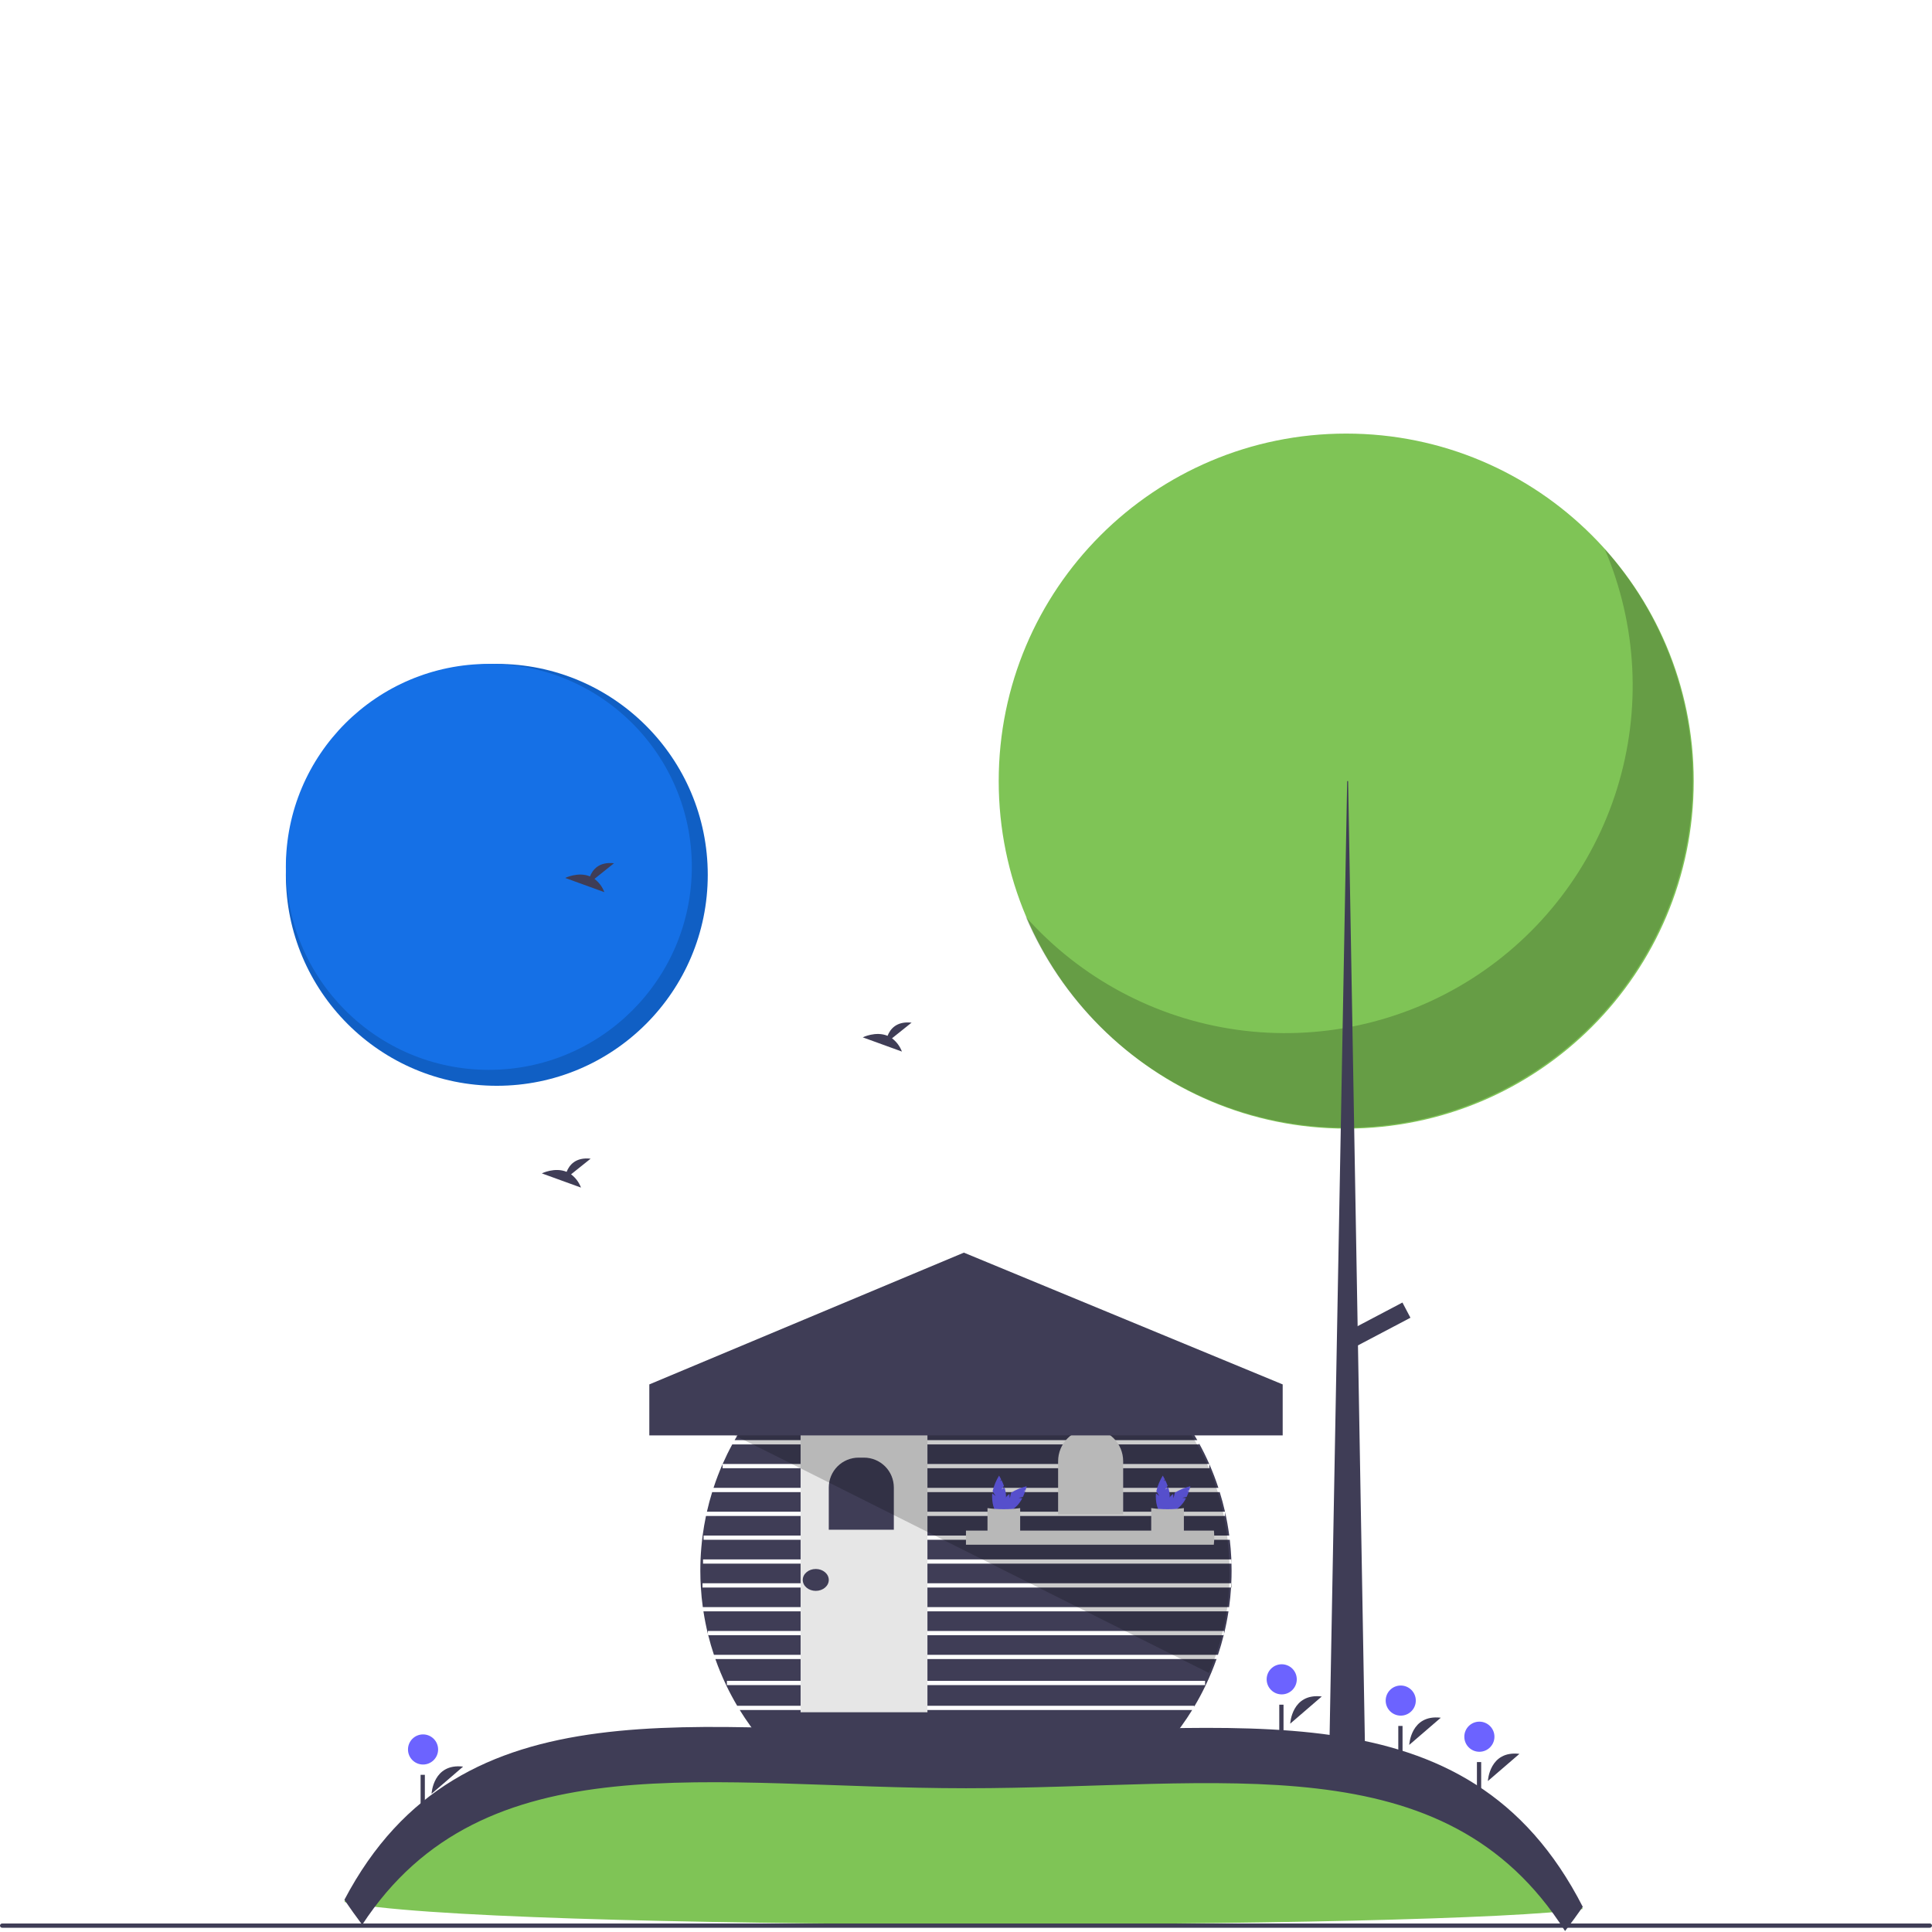 <?xml version="1.0" encoding="UTF-8"?>
<!-- Generated by Pixelmator Pro 3.5.1 -->
<svg width="909" height="909" viewBox="0 0 909 909" xmlns="http://www.w3.org/2000/svg">
    <clipPath id="clipPath1">
        <path d="M 0 204 L 909 204 L 909 1052 L 0 1052 Z"/>
    </clipPath>
    <g id="Associer" clip-path="url(#clipPath1)">
        <path id="Trac" fill="#3f3d56" stroke="none" d="M 336.58 780.581 C 338.066 784.798 339.782 788.931 341.72 792.961 L 341.72 792.971 C 343.29 796.251 344.997 799.447 346.84 802.561 L 561.86 802.561 L 561.86 802.991 C 563.81 799.741 565.603 796.394 567.24 792.951 C 569.182 788.926 570.898 784.796 572.38 780.581 L 336.58 780.581 Z M 342 792.831 L 342 790.831 L 566.99 790.831 L 566.99 792.831 L 342 792.831 Z M 358.76 819.371 L 550.2 819.371 C 554.127 814.702 557.706 809.752 560.91 804.561 L 348.05 804.561 C 351.254 809.752 354.834 814.702 358.76 819.371 Z"/>
        <path id="path1" fill="#3f3d56" stroke="none" d="M 575.74 769.361 C 574.97 772.491 574.07 775.561 573.06 778.581 L 335.9 778.581 C 334.89 775.561 333.99 772.491 333.22 769.361 L 575.74 769.361 Z"/>
        <path id="path2" fill="#3f3d56" stroke="none" d="M 575.89 768.771 L 575.89 767.361 L 333.07 767.361 L 333.07 768.771 C 332.22 765.291 331.517 761.747 330.96 758.141 L 578 758.141 C 577.45 761.741 576.747 765.284 575.89 768.771 Z"/>
        <path id="path3" fill="#3f3d56" stroke="none" d="M 330.52 744.921 L 330.52 746.921 L 579.21 746.921 C 579.02 750.031 578.72 753.101 578.29 756.141 L 330.67 756.141 C 330.25 753.121 329.94 750.061 329.76 746.961 C 329.58 744.341 329.5 741.701 329.5 739.031 C 329.5 737.231 329.54 735.441 329.61 733.661 L 329.61 733.641 C 329.78 729.851 330.107 726.111 330.59 722.421 L 330.59 722.411 C 331.01 719.321 331.533 716.267 332.16 713.251 L 576.4 713.251 L 576.4 711.431 C 577.22 715.051 577.873 718.731 578.36 722.471 L 331.03 722.471 L 331.03 724.471 L 578.61 724.471 C 578.94 727.261 579.173 730.074 579.31 732.911 L 579.34 733.691 L 330.78 733.691 L 330.78 735.691 L 579.41 735.691 C 579.45 736.801 579.46 737.911 579.46 739.031 C 579.46 741.011 579.41 742.971 579.32 744.921 L 330.52 744.921 Z"/>
        <path id="path4" fill="#3f3d56" stroke="none" d="M 576.36 711.251 L 332.6 711.251 C 333.31 708.131 334.133 705.058 335.07 702.031 L 573.85 702.031 L 573.85 701.921 C 574.81 704.981 575.64 708.091 576.36 711.251 Z"/>
        <path id="path5" fill="#3f3d56" stroke="none" d="M 573.25 700.031 L 335.71 700.031 C 336.95 696.231 338.367 692.517 339.96 688.891 L 339.96 690.801 L 569 690.801 L 569 688.901 C 570.59 692.521 572.007 696.231 573.25 700.031 Z"/>
        <path id="path6" fill="#3f3d56" stroke="none" d="M 568.95 688.801 L 340 688.801 C 341.38 685.661 342.89 682.587 344.53 679.581 L 564.16 679.581 L 564.16 679.081 C 565.9 682.241 567.497 685.481 568.95 688.801 Z"/>
        <path id="path7" fill="#3f3d56" stroke="none" d="M 563.32 677.581 L 345.63 677.581 C 356.52 658.3 372.336 642.258 391.46 631.095 C 410.585 619.933 432.331 614.051 454.475 614.051 C 476.619 614.051 498.365 619.933 517.489 631.095 C 536.614 642.258 552.43 658.3 563.32 677.581 Z"/>
        <path id="path8" fill="#000000" stroke="none" opacity="0.5" d="M 333.07 768.771 C 333.11 768.97 333.16 769.167 333.22 769.361 L 333.07 769.361 L 333.07 768.771 Z"/>
        <path id="path9" fill="#000000" stroke="none" opacity="0.5" d="M 575.89 768.771 L 575.89 769.361 L 575.74 769.361 C 575.801 769.167 575.851 768.97 575.89 768.771 Z"/>
        <path id="path10" fill="#000000" stroke="none" opacity="0.5" d="M 579.46 744.921 L 579.46 746.921 L 579.21 746.921 C 579.23 746.671 579.25 746.421 579.26 746.171 C 579.28 745.751 579.3 745.341 579.32 744.921 L 579.46 744.921 Z"/>
        <path id="path11" fill="#000000" stroke="none" opacity="0.5" d="M 579.46 733.69 L 579.46 735.69 L 579.41 735.69 C 579.4 735.02 579.37 734.36 579.34 733.69 L 579.46 733.69 Z"/>
        <path id="path12" fill="#000000" stroke="none" opacity="0.5" d="M 576.4 711.25 L 576.4 711.43 C 576.39 711.37 576.37 711.31 576.36 711.25 L 576.4 711.25 Z"/>
        <path id="path13" fill="#000000" stroke="none" opacity="0.5" d="M 339.96 688.801 L 340 688.801 C 339.991 688.832 339.977 688.863 339.96 688.891 L 339.96 688.801 Z"/>
        <path id="path14" fill="#000000" stroke="none" opacity="0.5" d="M 569 688.801 L 569 688.901 C 568.986 688.866 568.969 688.833 568.95 688.801 L 569 688.801 Z"/>
        <path id="path15" fill="#000000" stroke="none" opacity="0.5" d="M 556.25 666.358 L 352.711 666.358 L 352.711 668.358 L 556.25 668.358 L 556.25 666.358 Z"/>
        <path id="path16" fill="#000000" stroke="none" opacity="0.5" d="M 548.341 655.135 L 361.127 655.135 L 361.127 657.135 L 548.341 657.135 L 548.341 655.135 Z"/>
        <path id="path17" fill="#000000" stroke="none" opacity="0.5" d="M 536.354 643.913 L 372.605 643.913 L 372.605 645.913 L 536.354 645.913 L 536.354 643.913 Z"/>
        <path id="path18" fill="#000000" stroke="none" opacity="0.5" d="M 521.304 632.684 L 385.102 632.95 L 385.105 634.95 L 521.308 634.684 L 521.304 632.684 Z"/>
        <path id="path19" fill="#e6e6e6" stroke="none" d="M 436.358 673.361 L 376.674 673.361 L 376.674 805.609 L 436.358 805.609 L 436.358 673.361 Z"/>
        <path id="path20" fill="#3f3d56" stroke="none" d="M 403.978 685.812 L 406.504 685.812 C 410.228 685.812 413.799 687.292 416.432 689.925 C 419.066 692.558 420.545 696.129 420.545 699.853 L 420.545 719.733 L 389.938 719.733 L 389.938 699.853 C 389.938 696.129 391.417 692.558 394.05 689.925 C 396.683 687.292 400.254 685.812 403.978 685.812 Z"/>
        <path id="path21" fill="#e6e6e6" stroke="none" d="M 513.143 672.204 C 517.202 672.204 521.095 673.816 523.965 676.686 C 526.835 679.556 528.447 683.448 528.447 687.507 L 528.447 712.503 L 497.84 712.503 L 497.84 687.507 C 497.84 683.448 499.452 679.556 502.322 676.686 C 505.192 673.816 509.085 672.204 513.143 672.204 Z"/>
        <path id="path22" fill="#e6e6e6" stroke="none" d="M 571.297 723.216 C 571.298 724.409 571.231 725.601 571.098 726.787 L 454.479 726.787 L 454.479 720.155 L 571.149 720.155 C 571.246 721.17 571.296 722.191 571.297 723.216 Z"/>
        <path id="path23" fill="#6c63ff" stroke="none" d="M 471.215 700.829 L 472.349 699.077 C 472.013 698.149 471.624 697.24 471.186 696.355 L 470.453 696.947 L 471.033 696.05 C 470.48 694.961 470.045 694.275 470.045 694.275 C 468.648 696.557 467.624 699.047 467.012 701.651 L 468.466 703.899 L 466.856 702.599 C 466.799 703.041 466.769 703.486 466.768 703.931 C 466.768 708.424 468.235 712.066 470.045 712.066 C 471.855 712.066 473.322 708.424 473.322 703.931 C 473.288 702.502 473.035 701.086 472.572 699.733 L 471.215 700.829 Z"/>
        <path id="path24" fill="#6c63ff" stroke="none" d="M 479.24 704.724 L 481.28 704.287 C 481.699 703.392 482.067 702.475 482.383 701.539 L 481.446 701.44 L 482.491 701.216 C 482.869 700.055 483.047 699.262 483.047 699.262 C 480.446 699.888 477.961 700.924 475.686 702.333 L 475.125 704.951 L 474.906 702.893 C 474.553 703.164 474.217 703.458 473.901 703.772 C 470.724 706.949 469.187 710.562 470.467 711.842 C 471.746 713.122 475.359 711.584 478.536 708.407 C 479.523 707.372 480.345 706.193 480.974 704.909 L 479.24 704.724 Z"/>
        <path id="path25" fill="#e6e6e6" stroke="none" d="M 479.984 722.109 C 475.253 722.411 470.097 722.091 464.612 722.109 L 464.612 709.551 C 469.711 710.266 474.885 710.266 479.984 709.551 L 479.984 722.109 Z"/>
        <path id="path26" fill="#6c63ff" stroke="none" d="M 548.244 700.829 L 549.377 699.077 C 549.041 698.149 548.653 697.24 548.214 696.355 L 547.481 696.947 L 548.062 696.05 C 547.508 694.961 547.073 694.275 547.073 694.275 C 545.677 696.557 544.653 699.047 544.04 701.651 L 545.495 703.899 L 543.884 702.599 C 543.827 703.041 543.797 703.486 543.796 703.931 C 543.796 708.424 545.263 712.066 547.073 712.066 C 548.883 712.066 550.35 708.424 550.35 703.931 C 550.317 702.502 550.064 701.086 549.601 699.733 L 548.244 700.829 Z"/>
        <path id="path27" fill="#6c63ff" stroke="none" d="M 556.268 704.724 L 558.308 704.287 C 558.727 703.392 559.095 702.475 559.411 701.539 L 558.474 701.44 L 559.519 701.216 C 559.898 700.055 560.075 699.262 560.075 699.262 C 557.474 699.888 554.989 700.924 552.714 702.333 L 552.153 704.951 L 551.934 702.893 C 551.581 703.164 551.246 703.458 550.93 703.772 C 547.753 706.949 546.215 710.562 547.495 711.842 C 548.775 713.122 552.388 711.584 555.564 708.407 C 556.551 707.372 557.373 706.193 558.002 704.909 L 556.268 704.724 Z"/>
        <path id="path28" fill="#e6e6e6" stroke="none" d="M 557.013 722.109 C 552.281 722.411 547.125 722.091 541.641 722.109 L 541.641 709.551 C 546.74 710.266 551.914 710.266 557.013 709.551 L 557.013 722.109 Z"/>
        <path id="path29" fill="#3f3d56" stroke="none" d="M 383.816 748.501 C 387.197 748.501 389.937 746.194 389.937 743.349 C 389.937 740.503 387.197 738.196 383.816 738.196 C 380.435 738.196 377.694 740.503 377.694 743.349 C 377.694 746.194 380.435 748.501 383.816 748.501 Z"/>
        <path id="path30" fill="#7fc456" stroke="none" d="M 744.69 898.161 C 683.149 907.714 223.469 908.98 162.03 894.861 C 216.93 790.511 328.4 816.361 454.5 816.361 C 581.92 816.361 690.37 792.021 744.69 898.161 Z"/>
        <path id="path31" fill="#3f3d56" stroke="none" d="M 454.5 841.361 C 575.707 841.361 679.745 819.346 736.358 908.557 C 739.207 904.814 741.985 901.016 744.69 897.161 C 690.37 791.021 581.92 815.361 454.5 815.361 C 328.4 815.361 216.93 789.511 162.03 893.861 C 164.744 897.832 167.538 901.743 170.412 905.593 C 227.776 817.965 334.513 841.361 454.5 841.361 Z"/>
        <path id="path32-copy" fill="#105fc4" stroke="none" d="M 233.75 510.861 C 288.564 510.861 333 466.425 333 411.611 C 333 356.797 288.564 312.361 233.75 312.361 C 178.936 312.361 134.5 356.797 134.5 411.611 C 134.5 466.425 178.936 510.861 233.75 510.861 Z"/>
        <path id="path32" fill="#1570e6" stroke="none" d="M 230 503.361 C 282.743 503.361 325.5 460.604 325.5 407.861 C 325.5 355.118 282.743 312.361 230 312.361 C 177.257 312.361 134.5 355.118 134.5 407.861 C 134.5 460.604 177.257 503.361 230 503.361 Z"/>
        <path id="path33" fill="#7fc456" stroke="none" d="M 633.391 531 C 723.689 531 796.891 457.799 796.891 367.5 C 796.891 277.201 723.689 204 633.391 204 C 543.092 204 469.891 277.201 469.891 367.5 C 469.891 457.799 543.092 531 633.391 531 Z"/>
        <path id="path34" fill="#000000" stroke="none" opacity="0.2" d="M 755.013 258.295 C 770.263 293.969 772.332 333.905 760.85 370.964 C 749.367 408.024 725.08 439.793 692.331 460.594 C 659.581 481.396 620.501 489.874 582.075 484.515 C 543.65 479.156 508.381 460.307 482.573 431.339 C 491.89 453.134 505.833 472.644 523.438 488.516 C 541.043 504.387 561.888 516.242 584.529 523.258 C 607.17 530.274 631.066 532.283 654.561 529.147 C 678.056 526.011 700.588 517.805 720.597 505.096 C 740.605 492.388 757.611 475.481 770.437 455.547 C 783.263 435.614 791.601 413.13 794.875 389.654 C 798.149 366.178 796.279 342.271 789.396 319.589 C 782.513 296.907 770.781 275.992 755.013 258.295 Z"/>
        <path id="path35" fill="#3f3d56" stroke="none" d="M 633.84 367.5 L 634.289 367.5 L 642.374 831.049 L 625.306 831.049 L 633.84 367.5 Z"/>
        <path id="path36" fill="#3f3d56" stroke="none" d="M 663.61 619.993 L 659.844 612.838 L 632.817 627.068 L 636.583 634.222 L 663.61 619.993 Z"/>
        <path id="path37" fill="#3f3d56" stroke="none" d="M 607.044 810.973 C 607.044 810.973 607.734 796.503 621.891 798.185 Z"/>
        <path id="path38" fill="#6c63ff" stroke="none" d="M 603.043 797.204 C 606.956 797.204 610.129 794.032 610.129 790.118 C 610.129 786.205 606.956 783.033 603.043 783.033 C 599.13 783.033 595.958 786.205 595.958 790.118 C 595.958 794.032 599.13 797.204 603.043 797.204 Z"/>
        <path id="path39" fill="#3f3d56" stroke="none" d="M 603.891 802.049 L 601.891 802.049 L 601.891 816.049 L 603.891 816.049 L 603.891 802.049 Z"/>
        <path id="path40" fill="#3f3d56" stroke="none" d="M 700.044 837.973 C 700.044 837.973 700.734 823.503 714.891 825.185 Z"/>
        <path id="path41" fill="#6c63ff" stroke="none" d="M 696.043 824.204 C 699.956 824.204 703.129 821.032 703.129 817.118 C 703.129 813.205 699.956 810.033 696.043 810.033 C 692.13 810.033 688.958 813.205 688.958 817.118 C 688.958 821.032 692.13 824.204 696.043 824.204 Z"/>
        <path id="path42" fill="#3f3d56" stroke="none" d="M 696.891 829.049 L 694.891 829.049 L 694.891 843.049 L 696.891 843.049 L 696.891 829.049 Z"/>
        <path id="path43" fill="#3f3d56" stroke="none" d="M 203.044 843.973 C 203.044 843.973 203.735 829.503 217.891 831.185 Z"/>
        <path id="path44" fill="#6c63ff" stroke="none" d="M 199.043 830.204 C 202.956 830.204 206.129 827.032 206.129 823.118 C 206.129 819.205 202.956 816.033 199.043 816.033 C 195.13 816.033 191.958 819.205 191.958 823.118 C 191.958 827.032 195.13 830.204 199.043 830.204 Z"/>
        <path id="path45" fill="#3f3d56" stroke="none" d="M 199.891 835.049 L 197.891 835.049 L 197.891 849.049 L 199.891 849.049 L 199.891 835.049 Z"/>
        <path id="path46" fill="#3f3d56" stroke="none" d="M 663.044 820.973 C 663.044 820.973 663.734 806.503 677.891 808.185 Z"/>
        <path id="path47" fill="#6c63ff" stroke="none" d="M 659.043 807.204 C 662.956 807.204 666.129 804.032 666.129 800.118 C 666.129 796.205 662.956 793.033 659.043 793.033 C 655.13 793.033 651.958 796.205 651.958 800.118 C 651.958 804.032 655.13 807.204 659.043 807.204 Z"/>
        <path id="path48" fill="#3f3d56" stroke="none" d="M 659.891 812.049 L 657.891 812.049 L 657.891 826.049 L 659.891 826.049 L 659.891 812.049 Z"/>
        <path id="path49" fill="#3f3d56" stroke="none" d="M 279.685 413.515 L 288.89 406.152 C 281.739 405.363 278.8 409.264 277.598 412.351 C 272.011 410.031 265.929 413.071 265.929 413.071 L 284.348 419.758 C 283.418 417.276 281.801 415.111 279.685 413.515 Z"/>
        <path id="path50" fill="#3f3d56" stroke="none" d="M 419.685 488.515 L 428.89 481.152 C 421.739 480.363 418.8 484.264 417.598 487.351 C 412.011 485.031 405.929 488.071 405.929 488.071 L 424.348 494.758 C 423.418 492.276 421.801 490.111 419.685 488.515 Z"/>
        <path id="path51" fill="#3f3d56" stroke="none" d="M 268.685 552.515 L 277.89 545.152 C 270.739 544.363 267.8 548.264 266.598 551.351 C 261.011 549.031 254.929 552.071 254.929 552.071 L 273.348 558.758 C 272.418 556.276 270.801 554.111 268.685 552.515 Z"/>
        <path id="path52" fill="#000000" stroke="none" opacity="0.2" d="M 578.5 740.361 C 578.522 756.449 575.209 772.367 568.77 787.111 L 361.4 683.191 L 345.63 675.361 L 367 674.191 L 552.21 664.071 C 569.84 684.551 578.5 711.211 578.5 740.361 Z"/>
        <path id="path53" fill="#3f3d56" stroke="none" d="M 603.5 675.361 L 305.5 675.361 L 305.5 651.361 L 453.5 589.361 L 603.5 651.361 L 603.5 675.361 Z"/>
        <path id="path54" fill="#3f3d56" stroke="none" d="M 908 907 L 1 907 C 0.735 907 0.48 906.895 0.293 906.707 C 0.105 906.52 0 906.265 0 906 C 0 905.735 0.105 905.48 0.293 905.293 C 0.48 905.105 0.735 905 1 905 L 908 905 C 908.265 905 908.52 905.105 908.707 905.293 C 908.895 905.48 909 905.735 909 906 C 909 906.265 908.895 906.52 908.707 906.707 C 908.52 906.895 908.265 907 908 907 Z"/>
    </g>
</svg>

